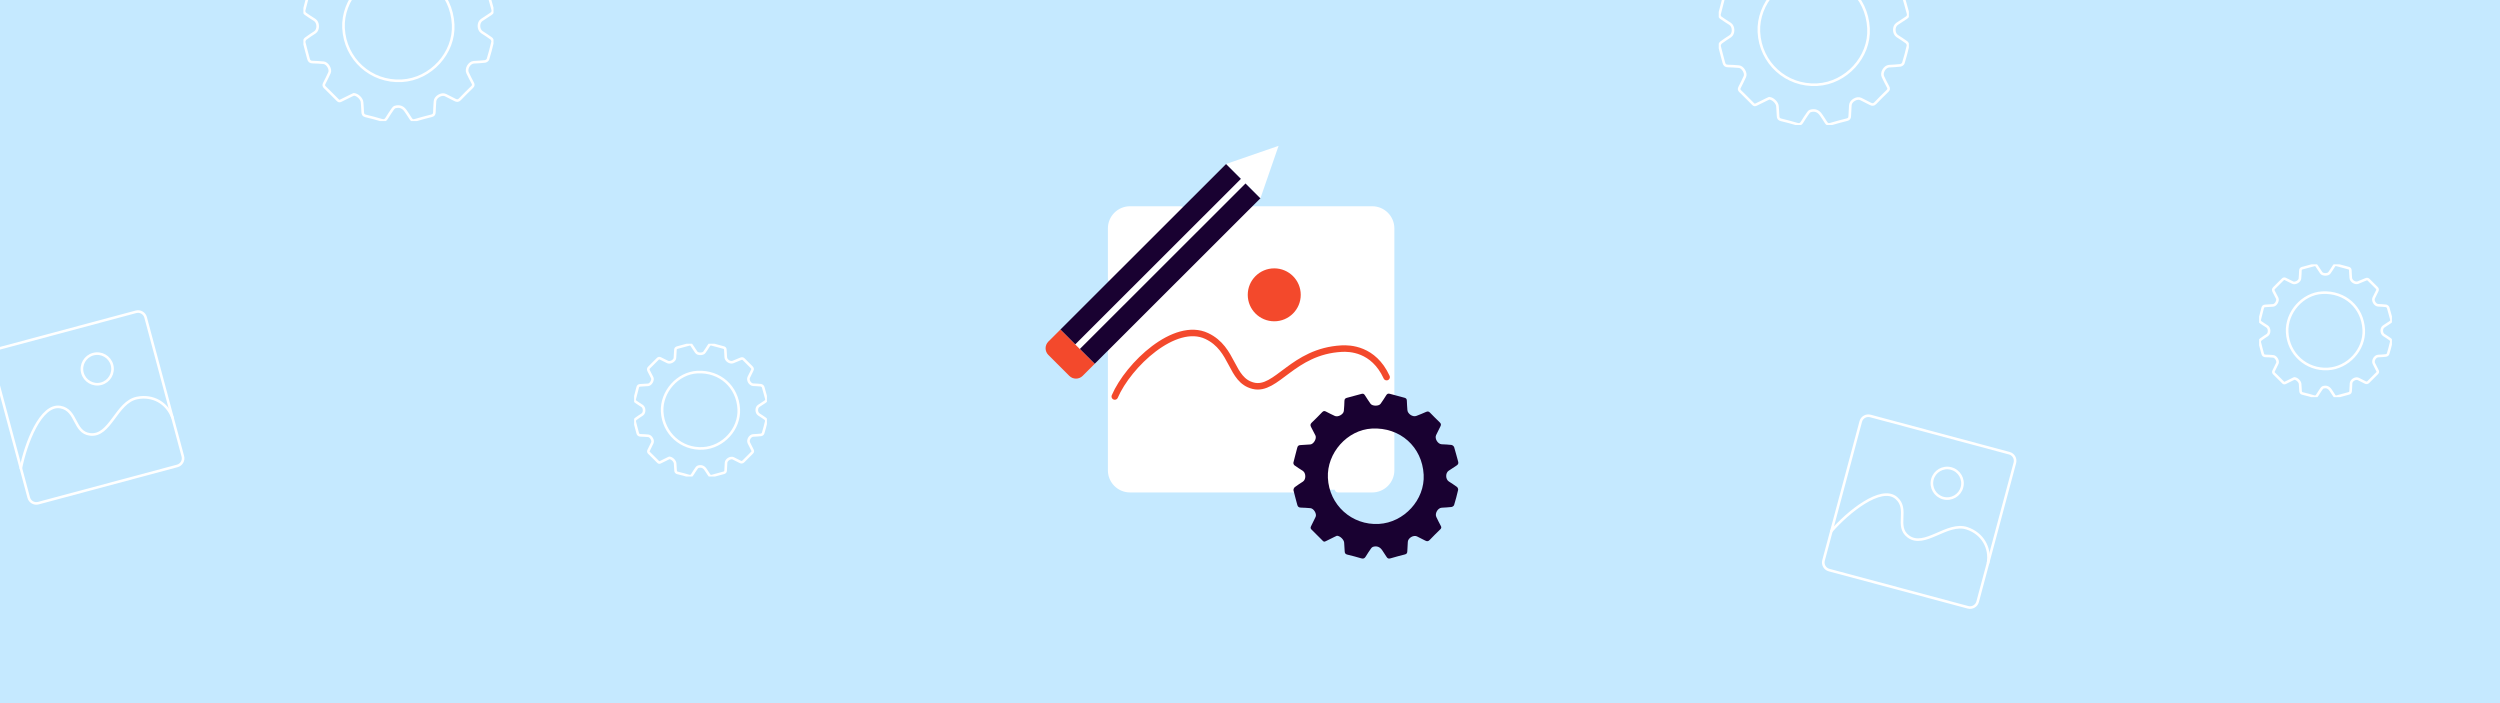 <?xml version="1.0" encoding="UTF-8"?> <svg width="1920" height="540" viewBox="0 0 1920 540" fill="none" xmlns="http://www.w3.org/2000/svg">
<rect x="0" y="0" width="1920" height="540" fill="#333333" stroke="none"/>
<g clip-path="url(#clip0_774_2932)">
<rect width="1920" height="540" fill="#C5E9FF"/>
<rect x="853.391" y="161.284" width="214.832" height="214.832" rx="11.017" fill="white"/>
<path d="M1068.37 330.851V361.201C1068.37 369.206 1061.86 375.703 1053.85 375.703H1027.59" stroke="white" stroke-width="5" stroke-linecap="round" stroke-linejoin="round"/>
<path d="M959.346 160.897H1053.85C1061.86 160.897 1068.37 167.393 1068.37 175.398V311.709" stroke="white" stroke-width="5" stroke-linecap="round" stroke-linejoin="round"/>
<path d="M853.361 214.145V175.398C853.361 167.393 859.864 160.897 867.876 160.897H906.659" stroke="white" stroke-width="5" stroke-linecap="round" stroke-linejoin="round"/>
<path d="M999.248 375.702H867.876C859.864 375.702 853.361 369.206 853.361 361.201V266.277" stroke="white" stroke-width="5" stroke-linecap="round" stroke-linejoin="round"/>
<path d="M856.145 304.506C866.611 280.268 902.275 246.483 926.79 258.069C947.763 267.988 944.832 291.836 962.459 296.243C980.36 300.718 992.701 269.757 1030.41 267.742C1036.33 267.423 1054.83 267.692 1064.92 289.633" stroke="#F3492C" stroke-width="5" stroke-linecap="round" stroke-linejoin="round"/>
<path d="M978.621 246.758C989.86 246.758 998.971 237.656 998.971 226.428C998.971 215.199 989.86 206.097 978.621 206.097C967.382 206.097 958.271 215.199 958.271 226.428C958.271 237.656 967.382 246.758 978.621 246.758Z" fill="#F3492C"/>
<path d="M1026.76 411.466C1026.32 411.66 1025.7 411.923 1025.11 412.214C1023.71 412.893 1022.32 413.627 1020.91 414.292C1015.9 416.633 1017.62 416.896 1013.55 412.99C1011.46 410.981 1009.49 408.848 1007.38 406.854C1006.47 405.995 1006.31 405.247 1006.88 404.139C1008.12 401.77 1009.3 399.36 1010.41 396.922C1011.45 394.623 1008.95 390.481 1006.43 390.273C1003.98 390.079 1001.53 389.886 999.074 389.844C997.451 389.816 996.674 389.165 996.286 387.614C995.371 383.929 994.247 380.314 993.415 376.616C993.249 375.868 993.776 374.607 994.4 374.122C996.383 372.571 998.575 371.269 1000.67 369.856C1003.17 368.166 1003.05 363.221 1000.5 361.573C998.38 360.202 996.203 358.886 994.178 357.39C993.651 357.002 993.193 355.908 993.332 355.284C994.219 351.447 995.357 347.666 996.286 343.843C996.633 342.444 997.34 341.876 998.741 341.821C1001.27 341.71 1003.79 341.53 1006.31 341.336C1008.87 341.142 1011.39 336.806 1010.27 334.479C1009.2 332.277 1008.06 330.088 1006.9 327.941C1006.19 326.653 1006.29 325.656 1007.4 324.589C1010.14 321.971 1012.82 319.284 1015.44 316.541C1016.37 315.572 1017.17 315.447 1018.35 316.084C1020.57 317.289 1022.88 318.356 1025.15 319.45C1027.52 320.586 1031.82 318.245 1032.07 315.6C1032.32 313.009 1032.46 310.405 1032.53 307.815C1032.57 306.444 1033.21 305.848 1034.46 305.516C1038.2 304.56 1041.95 303.549 1045.66 302.496C1046.87 302.15 1047.58 302.482 1048.23 303.535C1049.6 305.751 1051.07 307.884 1052.54 310.031C1053.9 312.026 1058.98 312.054 1060.32 310.073C1061.8 307.926 1063.28 305.779 1064.62 303.563C1065.32 302.413 1066.09 302.08 1067.37 302.441C1071.09 303.493 1074.83 304.491 1078.58 305.446C1079.85 305.765 1080.44 306.374 1080.46 307.746C1080.51 310.114 1080.73 312.497 1080.87 314.865C1081.03 317.83 1084.96 320.489 1087.76 319.423C1090.26 318.481 1092.74 317.442 1095.19 316.361C1096.36 315.849 1097.23 315.863 1098.18 316.846C1100.65 319.423 1103.2 321.93 1105.76 324.409C1106.71 325.323 1106.89 326.196 1106.28 327.373C1105.11 329.617 1103.99 331.875 1102.92 334.175C1101.67 336.82 1104.21 341.017 1107.14 341.197C1109.66 341.35 1112.2 341.363 1114.71 341.71C1115.49 341.821 1116.55 342.679 1116.79 343.427C1117.93 347.043 1118.75 350.755 1119.83 354.384C1120.29 355.894 1119.83 356.753 1118.64 357.528C1116.57 358.858 1114.52 360.188 1112.49 361.587C1110.01 363.304 1110.11 368.014 1112.63 369.718C1114.72 371.131 1116.92 372.419 1118.93 373.956C1119.51 374.4 1119.99 375.591 1119.84 376.269C1118.94 380.176 1117.91 384.054 1116.74 387.891C1116.53 388.542 1115.47 389.276 1114.72 389.373C1112.23 389.705 1109.68 389.733 1107.16 389.927C1104.21 390.149 1101.8 394.346 1103.09 397.033C1104.18 399.305 1105.29 401.59 1106.5 403.806C1107.1 404.887 1107.08 405.621 1106.15 406.521C1103.36 409.208 1100.63 411.937 1097.95 414.735C1096.87 415.871 1095.87 415.857 1094.6 415.179C1092.5 414.057 1090.35 413.004 1088.22 411.951C1085.62 410.677 1081.39 413.17 1081.21 416.093C1081.06 418.544 1080.87 420.982 1080.81 423.434C1080.77 424.736 1080.33 425.47 1078.99 425.803C1075.25 426.745 1071.5 427.742 1067.8 428.836C1066.39 429.252 1065.58 428.836 1064.86 427.659C1063.82 425.941 1062.68 424.293 1061.56 422.631C1059.77 419.985 1057.41 419.071 1054.42 419.971C1053.85 420.137 1053.32 420.705 1052.96 421.218C1051.56 423.24 1050.17 425.262 1048.91 427.368C1048.06 428.781 1047.16 429.321 1045.46 428.808C1041.91 427.728 1038.29 426.814 1034.68 425.927C1033.26 425.581 1032.76 424.805 1032.72 423.42C1032.65 421.19 1032.43 418.974 1032.31 416.744C1032.17 414.486 1029.21 411.536 1026.77 411.452L1026.76 411.466ZM1093.38 364.62C1092.27 343.164 1075.29 328.011 1053.63 329.133C1034.75 330.116 1018.89 347.901 1019.82 367.044C1020.84 387.863 1038.19 403.529 1058.94 402.38C1078.38 401.299 1094.36 383.763 1093.38 364.62Z" fill="#190131"/>
<path d="M968.041 152.225L941.695 125.903L814.357 253.123L840.703 279.444L968.041 152.225Z" fill="#190131"/>
<path d="M954.862 139.059L827.525 266.277" stroke="white" stroke-width="5" stroke-linecap="round" stroke-linejoin="round"/>
<path d="M814.352 253.131L840.698 279.452L831.481 288.66C828.648 291.491 824.05 291.491 821.218 288.66L805.135 272.593C802.302 269.763 802.302 265.169 805.135 262.339L814.352 253.131Z" fill="#F3492C"/>
<path d="M981.947 112L941.684 125.906L968.028 152.226L981.947 112Z" fill="white"/>
<g clip-path="url(#clip1_774_2932)">
<path d="M271.777 72.43C271.274 72.662 270.577 72.952 269.899 73.29C268.293 74.073 266.706 74.905 265.09 75.659C259.361 78.336 261.325 78.636 256.671 74.17C254.28 71.87 252.016 69.424 249.597 67.152C248.542 66.166 248.377 65.316 249.035 64.04C250.448 61.324 251.803 58.569 253.071 55.785C254.261 53.156 251.397 48.4 248.513 48.177C245.706 47.955 242.9 47.733 240.094 47.694C238.245 47.665 237.345 46.921 236.9 45.142C235.855 40.928 234.568 36.781 233.62 32.547C233.426 31.696 234.036 30.256 234.752 29.695C237.026 27.917 239.532 26.428 241.923 24.804C244.777 22.871 244.642 17.216 241.729 15.322C239.3 13.746 236.813 12.248 234.491 10.527C233.881 10.073 233.358 8.836 233.523 8.12C234.549 3.732 235.845 -0.599 236.9 -4.978C237.287 -6.582 238.11 -7.23 239.707 -7.298C242.6 -7.423 245.494 -7.626 248.377 -7.849C251.31 -8.071 254.184 -13.03 252.897 -15.688C251.668 -18.211 250.381 -20.714 249.035 -23.179C248.232 -24.658 248.329 -25.799 249.606 -27.017C252.742 -30.013 255.809 -33.097 258.819 -36.219C259.893 -37.331 260.803 -37.466 262.158 -36.741C264.703 -35.368 267.335 -34.141 269.938 -32.884C272.648 -31.579 277.583 -34.267 277.864 -37.282C278.144 -40.24 278.309 -43.227 278.396 -46.195C278.444 -47.761 279.17 -48.447 280.602 -48.824C284.889 -49.926 289.167 -51.076 293.434 -52.285C294.818 -52.681 295.621 -52.304 296.376 -51.096C297.944 -48.563 299.638 -46.108 301.321 -43.653C302.879 -41.381 308.686 -41.342 310.234 -43.604C311.918 -46.059 313.611 -48.515 315.16 -51.057C315.963 -52.372 316.834 -52.758 318.305 -52.343C322.563 -51.134 326.84 -49.994 331.137 -48.901C332.588 -48.534 333.266 -47.838 333.295 -46.272C333.343 -43.556 333.595 -40.84 333.75 -38.123C333.934 -34.721 338.433 -31.695 341.637 -32.904C344.501 -33.986 347.336 -35.166 350.143 -36.403C351.469 -36.992 352.475 -36.973 353.559 -35.842C356.394 -32.894 359.307 -30.023 362.239 -27.181C363.323 -26.137 363.536 -25.132 362.83 -23.788C361.494 -21.227 360.207 -18.627 358.978 -16.007C357.556 -12.972 360.459 -8.177 363.797 -7.965C366.691 -7.781 369.604 -7.771 372.458 -7.375C373.349 -7.249 374.568 -6.263 374.829 -5.413C376.126 -1.275 377.065 2.968 378.313 7.125C378.836 8.845 378.323 9.841 376.939 10.73C374.568 12.248 372.217 13.785 369.904 15.38C367.059 17.342 367.165 22.745 370.068 24.688C372.468 26.303 374.975 27.782 377.268 29.531C377.936 30.043 378.487 31.397 378.313 32.189C377.287 36.665 376.097 41.111 374.752 45.5C374.52 46.254 373.3 47.085 372.449 47.191C369.584 47.568 366.672 47.607 363.788 47.82C360.41 48.071 357.643 52.875 359.114 55.949C360.362 58.559 361.63 61.159 363.023 63.702C363.701 64.939 363.691 65.789 362.626 66.814C359.443 69.888 356.307 73.02 353.24 76.219C352.001 77.515 350.849 77.515 349.388 76.722C346.988 75.436 344.54 74.238 342.091 73.029C339.121 71.57 334.282 74.421 334.069 77.766C333.895 80.569 333.682 83.373 333.605 86.176C333.566 87.664 333.053 88.505 331.534 88.892C327.237 89.975 322.96 91.115 318.711 92.372C317.086 92.855 316.166 92.372 315.344 91.019C314.153 89.056 312.847 87.162 311.56 85.257C309.508 82.222 306.808 81.178 303.373 82.213C302.725 82.406 302.115 83.044 301.708 83.633C300.112 85.944 298.515 88.264 297.083 90.671C296.115 92.285 295.089 92.913 293.134 92.323C289.06 91.086 284.928 90.032 280.796 89.027C279.17 88.631 278.609 87.751 278.561 86.156C278.483 83.605 278.232 81.062 278.077 78.51C277.922 75.92 274.545 72.556 271.738 72.459L271.777 72.43ZM348.024 18.802C346.746 -5.77 327.314 -23.121 302.521 -21.836C280.912 -20.714 262.767 -0.347 263.832 21.576C264.993 45.413 284.851 63.353 308.608 62.029C330.866 60.792 349.165 40.725 348.024 18.802Z" stroke="white" stroke-width="2" stroke-linecap="round" stroke-linejoin="round"/>
</g>
<g clip-path="url(#clip2_774_2932)">
<path d="M1762.09 290.629C1761.74 290.791 1761.25 290.994 1760.78 291.23C1759.66 291.777 1758.55 292.358 1757.42 292.885C1753.42 294.755 1754.79 294.965 1751.54 291.845C1749.87 290.237 1748.29 288.529 1746.59 286.942C1745.86 286.253 1745.74 285.659 1746.2 284.767C1747.19 282.87 1748.14 280.945 1749.02 279C1749.85 277.163 1747.85 273.841 1745.84 273.685C1743.88 273.53 1741.92 273.375 1739.96 273.348C1738.66 273.327 1738.04 272.807 1737.72 271.565C1736.99 268.62 1736.1 265.723 1735.43 262.765C1735.3 262.171 1735.72 261.165 1736.22 260.773C1737.81 259.531 1739.56 258.491 1741.23 257.356C1743.23 256.005 1743.13 252.055 1741.1 250.731C1739.4 249.63 1737.66 248.584 1736.04 247.382C1735.62 247.064 1735.25 246.2 1735.37 245.7C1736.08 242.634 1736.99 239.609 1737.72 236.55C1738 235.429 1738.57 234.976 1739.69 234.929C1741.71 234.841 1743.73 234.699 1745.74 234.544C1747.79 234.389 1749.8 230.924 1748.9 229.067C1748.04 227.304 1747.14 225.555 1746.2 223.833C1745.64 222.8 1745.71 222.003 1746.6 221.152C1748.79 219.059 1750.94 216.905 1753.04 214.723C1753.79 213.947 1754.42 213.852 1755.37 214.359C1757.15 215.318 1758.99 216.175 1760.81 217.053C1762.7 217.965 1766.15 216.087 1766.34 213.98C1766.54 211.914 1766.65 209.827 1766.71 207.754C1766.75 206.66 1767.26 206.181 1768.26 205.917C1771.25 205.147 1774.24 204.344 1777.22 203.5C1778.19 203.223 1778.75 203.486 1779.28 204.33C1780.37 206.099 1781.55 207.815 1782.73 209.53C1783.82 211.117 1787.88 211.144 1788.96 209.564C1790.13 207.849 1791.32 206.133 1792.4 204.357C1792.96 203.439 1793.57 203.169 1794.6 203.459C1797.57 204.303 1800.56 205.1 1803.56 205.863C1804.58 206.12 1805.05 206.606 1805.07 207.7C1805.1 209.598 1805.28 211.495 1805.39 213.393C1805.52 215.77 1808.66 217.884 1810.9 217.04C1812.9 216.283 1814.88 215.459 1816.84 214.595C1817.77 214.183 1818.47 214.197 1819.23 214.987C1821.21 217.046 1823.24 219.052 1825.29 221.038C1826.05 221.767 1826.2 222.469 1825.7 223.408C1824.77 225.197 1823.87 227.014 1823.01 228.844C1822.02 230.965 1824.05 234.314 1826.38 234.463C1828.4 234.591 1830.44 234.598 1832.43 234.875C1833.05 234.963 1833.9 235.651 1834.09 236.246C1834.99 239.136 1835.65 242.101 1836.52 245.005C1836.89 246.207 1836.53 246.902 1835.56 247.523C1833.9 248.584 1832.26 249.657 1830.64 250.772C1828.66 252.143 1828.73 255.918 1830.76 257.275C1832.44 258.403 1834.19 259.436 1835.79 260.658C1836.26 261.016 1836.64 261.962 1836.52 262.516C1835.8 265.642 1834.97 268.749 1834.03 271.815C1833.87 272.341 1833.02 272.922 1832.42 272.996C1830.42 273.26 1828.39 273.287 1826.37 273.435C1824.01 273.611 1822.08 276.967 1823.11 279.115C1823.98 280.938 1824.86 282.755 1825.84 284.531C1826.31 285.395 1826.3 285.99 1825.56 286.705C1823.34 288.853 1821.15 291.041 1819 293.276C1818.14 294.181 1817.33 294.181 1816.31 293.627C1814.64 292.729 1812.92 291.892 1811.21 291.048C1809.14 290.028 1805.76 292.02 1805.61 294.357C1805.49 296.315 1805.34 298.274 1805.29 300.232C1805.26 301.272 1804.9 301.86 1803.84 302.13C1800.84 302.886 1797.85 303.683 1794.88 304.561C1793.74 304.898 1793.1 304.561 1792.53 303.615C1791.7 302.244 1790.78 300.921 1789.88 299.59C1788.45 297.47 1786.56 296.741 1784.16 297.463C1783.71 297.598 1783.29 298.044 1783 298.456C1781.89 300.07 1780.77 301.691 1779.77 303.372C1779.09 304.5 1778.38 304.939 1777.01 304.527C1774.17 303.663 1771.28 302.927 1768.39 302.224C1767.26 301.947 1766.86 301.333 1766.83 300.219C1766.78 298.436 1766.6 296.66 1766.49 294.877C1766.38 293.067 1764.02 290.717 1762.06 290.649L1762.09 290.629ZM1815.36 253.162C1814.47 235.996 1800.89 223.874 1783.57 224.772C1768.47 225.555 1755.8 239.784 1756.54 255.101C1757.35 271.754 1771.22 284.288 1787.82 283.363C1803.37 282.498 1816.16 268.479 1815.36 253.162Z" stroke="white" stroke-width="2" stroke-linecap="round" stroke-linejoin="round"/>
</g>
<g clip-path="url(#clip3_774_2932)">
<path d="M514.091 351.629C513.739 351.791 513.252 351.994 512.779 352.23C511.657 352.777 510.548 353.358 509.419 353.885C505.416 355.755 506.789 355.965 503.537 352.845C501.867 351.237 500.285 349.529 498.595 347.942C497.858 347.253 497.743 346.659 498.203 345.767C499.19 343.87 500.136 341.945 501.022 340C501.854 338.163 499.852 334.841 497.838 334.685C495.877 334.53 493.916 334.375 491.956 334.348C490.664 334.327 490.036 333.807 489.725 332.565C488.995 329.62 488.095 326.723 487.433 323.765C487.298 323.171 487.723 322.165 488.224 321.773C489.813 320.531 491.564 319.491 493.234 318.356C495.228 317.005 495.133 313.055 493.098 311.731C491.401 310.63 489.664 309.584 488.041 308.382C487.615 308.064 487.25 307.2 487.365 306.7C488.082 303.634 488.988 300.609 489.725 297.55C489.995 296.429 490.57 295.976 491.685 295.929C493.707 295.841 495.728 295.699 497.743 295.544C499.791 295.389 501.799 291.924 500.9 290.067C500.042 288.304 499.142 286.555 498.203 284.833C497.642 283.8 497.709 283.003 498.602 282.152C500.792 280.059 502.935 277.905 505.038 275.723C505.788 274.947 506.424 274.852 507.37 275.359C509.148 276.318 510.987 277.175 512.806 278.053C514.699 278.965 518.147 277.087 518.343 274.98C518.539 272.914 518.654 270.827 518.715 268.754C518.749 267.66 519.256 267.181 520.256 266.917C523.251 266.147 526.24 265.344 529.221 264.5C530.188 264.223 530.749 264.486 531.276 265.33C532.372 267.099 533.555 268.815 534.731 270.53C535.82 272.117 539.876 272.144 540.958 270.564C542.134 268.849 543.317 267.133 544.399 265.357C544.96 264.439 545.569 264.169 546.596 264.459C549.571 265.303 552.559 266.1 555.561 266.863C556.575 267.12 557.049 267.606 557.069 268.7C557.103 270.598 557.278 272.495 557.387 274.393C557.515 276.77 560.659 278.884 562.897 278.04C564.898 277.283 566.879 276.459 568.839 275.595C569.766 275.183 570.469 275.197 571.226 275.987C573.207 278.046 575.242 280.052 577.29 282.038C578.048 282.767 578.196 283.469 577.703 284.408C576.77 286.197 575.871 288.014 575.012 289.844C574.018 291.965 576.046 295.314 578.379 295.463C580.4 295.591 582.435 295.598 584.43 295.875C585.052 295.963 585.904 296.651 586.086 297.246C586.992 300.136 587.648 303.101 588.52 306.005C588.885 307.207 588.527 307.902 587.56 308.523C585.904 309.584 584.261 310.657 582.645 311.772C580.657 313.143 580.732 316.918 582.76 318.275C584.437 319.403 586.188 320.436 587.79 321.658C588.256 322.016 588.642 322.962 588.52 323.516C587.803 326.642 586.972 329.749 586.032 332.815C585.87 333.341 585.018 333.922 584.423 333.996C582.422 334.26 580.387 334.287 578.372 334.435C576.013 334.611 574.079 337.967 575.107 340.115C575.979 341.938 576.864 343.755 577.838 345.531C578.311 346.395 578.305 346.99 577.561 347.705C575.337 349.853 573.146 352.041 571.003 354.276C570.137 355.181 569.333 355.181 568.312 354.627C566.635 353.729 564.925 352.892 563.214 352.048C561.139 351.028 557.758 353.02 557.61 355.357C557.488 357.315 557.339 359.274 557.285 361.232C557.258 362.272 556.9 362.86 555.838 363.13C552.837 363.886 549.848 364.683 546.88 365.561C545.745 365.898 545.102 365.561 544.528 364.615C543.696 363.244 542.783 361.921 541.884 360.59C540.451 358.47 538.565 357.741 536.165 358.463C535.712 358.598 535.286 359.044 535.002 359.456C533.886 361.07 532.771 362.691 531.77 364.372C531.094 365.5 530.377 365.939 529.012 365.527C526.165 364.663 523.278 363.927 520.392 363.224C519.256 362.947 518.864 362.333 518.83 361.219C518.776 359.436 518.6 357.66 518.492 355.877C518.384 354.067 516.024 351.717 514.064 351.649L514.091 351.629ZM567.359 314.162C566.466 296.996 552.891 284.874 535.57 285.772C520.473 286.555 507.796 300.784 508.54 316.101C509.351 332.754 523.224 345.288 539.822 344.363C555.372 343.498 568.157 329.479 567.359 314.162Z" stroke="white" stroke-width="2" stroke-linecap="round" stroke-linejoin="round"/>
</g>
<g clip-path="url(#clip4_774_2932)">
<path d="M1358.78 75.43C1358.27 75.662 1357.58 75.952 1356.9 76.29C1355.29 77.073 1353.71 77.905 1352.09 78.659C1346.36 81.336 1348.33 81.636 1343.67 77.17C1341.28 74.87 1339.02 72.424 1336.6 70.152C1335.54 69.166 1335.38 68.316 1336.04 67.04C1337.45 64.324 1338.8 61.569 1340.07 58.785C1341.26 56.156 1338.4 51.4 1335.51 51.177C1332.71 50.955 1329.9 50.733 1327.09 50.694C1325.25 50.665 1324.35 49.921 1323.9 48.142C1322.86 43.928 1321.57 39.781 1320.62 35.547C1320.43 34.696 1321.04 33.256 1321.75 32.695C1324.03 30.917 1326.53 29.428 1328.92 27.804C1331.78 25.871 1331.64 20.216 1328.73 18.322C1326.3 16.746 1323.81 15.248 1321.49 13.527C1320.88 13.073 1320.36 11.835 1320.52 11.12C1321.55 6.732 1322.85 2.401 1323.9 -1.978C1324.29 -3.582 1325.11 -4.23 1326.71 -4.298C1329.6 -4.423 1332.49 -4.626 1335.38 -4.849C1338.31 -5.071 1341.18 -10.03 1339.9 -12.688C1338.67 -15.211 1337.38 -17.714 1336.04 -20.179C1335.23 -21.658 1335.33 -22.799 1336.61 -24.017C1339.74 -27.013 1342.81 -30.097 1345.82 -33.219C1346.89 -34.331 1347.8 -34.466 1349.16 -33.741C1351.7 -32.368 1354.34 -31.141 1356.94 -29.884C1359.65 -28.579 1364.58 -31.267 1364.86 -34.282C1365.14 -37.24 1365.31 -40.227 1365.4 -43.195C1365.44 -44.761 1366.17 -45.447 1367.6 -45.824C1371.89 -46.926 1376.17 -48.076 1380.43 -49.285C1381.82 -49.681 1382.62 -49.304 1383.38 -48.096C1384.94 -45.563 1386.64 -43.108 1388.32 -40.653C1389.88 -38.381 1395.69 -38.342 1397.23 -40.604C1398.92 -43.059 1400.61 -45.515 1402.16 -48.057C1402.96 -49.372 1403.83 -49.758 1405.3 -49.343C1409.56 -48.134 1413.84 -46.994 1418.14 -45.901C1419.59 -45.534 1420.27 -44.838 1420.29 -43.272C1420.34 -40.556 1420.59 -37.84 1420.75 -35.123C1420.93 -31.721 1425.43 -28.695 1428.64 -29.904C1431.5 -30.986 1434.34 -32.166 1437.14 -33.403C1438.47 -33.992 1439.48 -33.973 1440.56 -32.842C1443.39 -29.894 1446.31 -27.023 1449.24 -24.181C1450.32 -23.137 1450.54 -22.132 1449.83 -20.788C1448.49 -18.227 1447.21 -15.627 1445.98 -13.007C1444.56 -9.972 1447.46 -5.177 1450.8 -4.965C1453.69 -4.781 1456.6 -4.771 1459.46 -4.375C1460.35 -4.249 1461.57 -3.263 1461.83 -2.413C1463.13 1.725 1464.06 5.968 1465.31 10.125C1465.84 11.845 1465.32 12.841 1463.94 13.73C1461.57 15.248 1459.22 16.785 1456.9 18.38C1454.06 20.342 1454.17 25.745 1457.07 27.688C1459.47 29.303 1461.97 30.782 1464.27 32.531C1464.94 33.043 1465.49 34.397 1465.31 35.189C1464.29 39.665 1463.1 44.111 1461.75 48.5C1461.52 49.254 1460.3 50.085 1459.45 50.191C1456.58 50.568 1453.67 50.607 1450.79 50.82C1447.41 51.071 1444.64 55.875 1446.11 58.949C1447.36 61.559 1448.63 64.159 1450.02 66.701C1450.7 67.939 1450.69 68.789 1449.63 69.814C1446.44 72.888 1443.31 76.02 1440.24 79.219C1439 80.515 1437.85 80.515 1436.39 79.722C1433.99 78.436 1431.54 77.238 1429.09 76.029C1426.12 74.57 1421.28 77.421 1421.07 80.766C1420.89 83.569 1420.68 86.373 1420.6 89.176C1420.57 90.664 1420.05 91.505 1418.53 91.892C1414.24 92.975 1409.96 94.115 1405.71 95.372C1404.09 95.855 1403.17 95.372 1402.34 94.019C1401.15 92.056 1399.85 90.162 1398.56 88.257C1396.51 85.222 1393.81 84.178 1390.37 85.213C1389.72 85.406 1389.11 86.044 1388.71 86.633C1387.11 88.944 1385.51 91.264 1384.08 93.671C1383.12 95.285 1382.09 95.913 1380.13 95.323C1376.06 94.086 1371.93 93.032 1367.8 92.027C1366.17 91.631 1365.61 90.751 1365.56 89.156C1365.48 86.605 1365.23 84.062 1365.08 81.51C1364.92 78.92 1361.54 75.556 1358.74 75.459L1358.78 75.43ZM1435.02 21.802C1433.75 -2.77 1414.31 -20.121 1389.52 -18.836C1367.91 -17.714 1349.77 2.653 1350.83 24.576C1351.99 48.413 1371.85 66.353 1395.61 65.029C1417.87 63.792 1436.17 43.725 1435.02 21.802Z" stroke="white" stroke-width="2" stroke-linecap="round" stroke-linejoin="round"/>
</g>
<g clip-path="url(#clip5_774_2932)">
<path d="M77.716 294.697C83.99 293.016 87.713 286.567 86.032 280.293C84.351 274.019 77.902 270.296 71.628 271.977C65.354 273.658 61.63 280.107 63.312 286.381C64.993 292.655 71.442 296.379 77.716 294.697Z" stroke="white" stroke-width="2" stroke-linecap="round" stroke-linejoin="round"/>
<path d="M16.024 359.619C19.674 340.896 31.348 309.894 46.434 312.646C59.339 314.995 56.453 332.002 69.086 333.613C84.756 335.608 89.242 308.868 105.229 305.658C117.541 303.183 128.279 309.61 132.411 320.603" stroke="white" stroke-width="2" stroke-linecap="round" stroke-linejoin="round"/>
<path d="M104.44 239.47L-2.264 268.062C-5.482 268.924 -7.391 272.231 -6.529 275.448L22.062 382.153C22.925 385.37 26.232 387.28 29.449 386.417L136.154 357.826C139.371 356.964 141.281 353.657 140.418 350.439L111.827 243.735C110.965 240.517 107.658 238.608 104.44 239.47Z" stroke="white" stroke-width="2" stroke-linecap="round" stroke-linejoin="round"/>
</g>
<g clip-path="url(#clip6_774_2932)">
<path d="M1492.4 382.528C1498.67 384.209 1505.12 380.485 1506.8 374.211C1508.48 367.937 1504.76 361.488 1498.48 359.807C1492.21 358.126 1485.76 361.849 1484.08 368.123C1482.4 374.397 1486.12 380.846 1492.4 382.528Z" stroke="white" stroke-width="2" stroke-linecap="round" stroke-linejoin="round"/>
<path d="M1406.51 407.906C1419.03 393.516 1444.64 372.505 1456.33 382.43C1466.33 390.917 1455.33 404.203 1465.46 411.914C1478.04 421.477 1495.29 400.563 1510.74 405.776C1522.64 409.789 1528.73 420.724 1526.81 432.311" stroke="white" stroke-width="2" stroke-linecap="round" stroke-linejoin="round"/>
<path d="M1543.15 348.062L1436.45 319.47C1433.23 318.608 1429.92 320.517 1429.06 323.735L1400.47 430.439C1399.61 433.657 1401.52 436.964 1404.74 437.826L1511.44 466.417C1514.66 467.28 1517.96 465.37 1518.83 462.153L1547.42 355.448C1548.28 352.231 1546.37 348.924 1543.15 348.062Z" stroke="white" stroke-width="2" stroke-linecap="round" stroke-linejoin="round"/>
</g>
</g>
<defs>
<clipPath id="clip0_774_2932">
<rect width="1920" height="540" fill="white"/>
</clipPath>
<clipPath id="clip1_774_2932">
<rect width="146" height="146" fill="white" transform="translate(233 -53)"/>
</clipPath>
<clipPath id="clip2_774_2932">
<rect width="102" height="102" fill="white" transform="translate(1735 203)"/>
</clipPath>
<clipPath id="clip3_774_2932">
<rect width="102" height="102" fill="white" transform="translate(487 264)"/>
</clipPath>
<clipPath id="clip4_774_2932">
<rect width="146" height="146" fill="white" transform="translate(1320 -50)"/>
</clipPath>
<clipPath id="clip5_774_2932">
<rect width="132.181" height="132.181" fill="white" transform="translate(-14 266.211) rotate(-15)"/>
</clipPath>
<clipPath id="clip6_774_2932">
<rect width="132.181" height="132.181" fill="white" transform="translate(1427.21 312) rotate(15)"/>
</clipPath>
</defs>
</svg>
